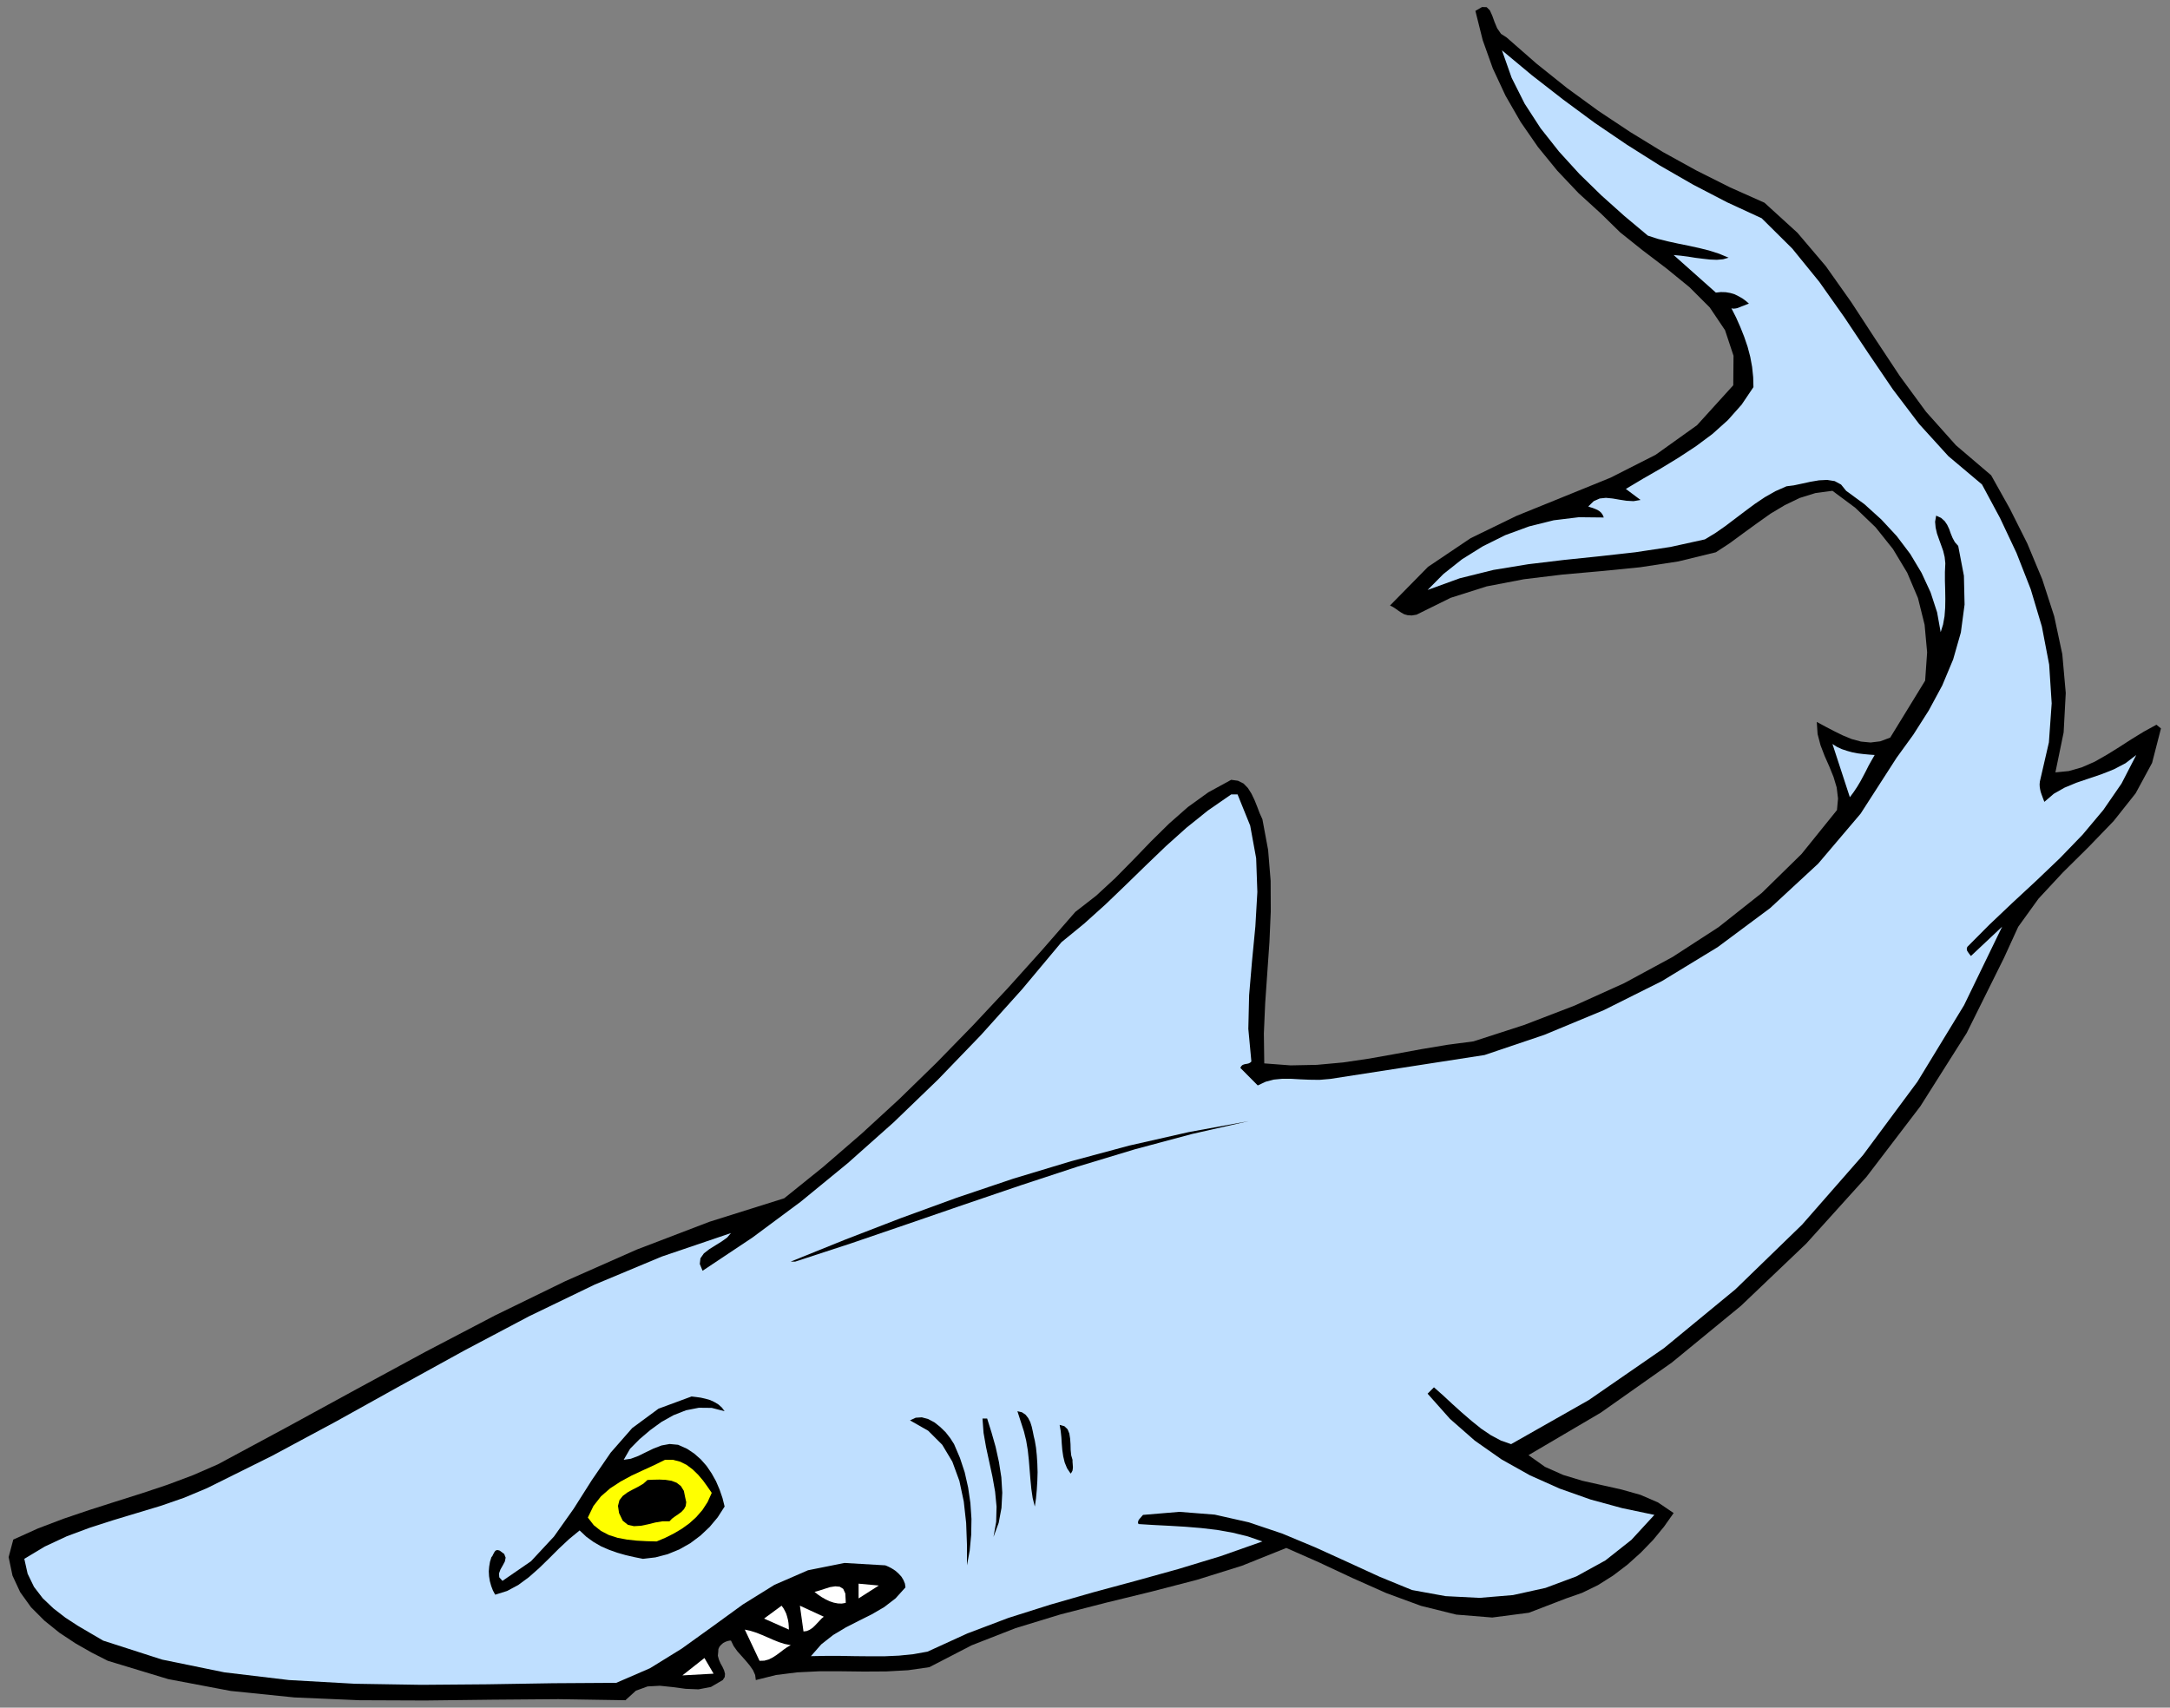 <?xml version="1.0" encoding="UTF-8" standalone="no"?>
<svg
   xmlns:dc="http://purl.org/dc/elements/1.1/"
   xmlns:cc="http://creativecommons.org/ns#"
   xmlns:rdf="http://www.w3.org/1999/02/22-rdf-syntax-ns#"
   xmlns:svg="http://www.w3.org/2000/svg"
   xmlns="http://www.w3.org/2000/svg"
   xmlns:sodipodi="http://sodipodi.sourceforge.net/DTD/sodipodi-0.dtd"
   xmlns:inkscape="http://www.inkscape.org/namespaces/inkscape"
   version="1.0"
   width="1372.447mm"
   height="1080.177mm"
   id="svg41"
   sodipodi:docname="GC000193.WMF">
  <rect width="100%" height="100%" fill="#808080" stroke="none"/>
  <sodipodi:namedview
     pagecolor="#ffffff"
     bordercolor="#666666"
     borderopacity="1"
     objecttolerance="10"
     gridtolerance="10"
     guidetolerance="10"
     inkscape:pageopacity="0"
     inkscape:pageshadow="2"
     inkscape:window-width="640"
     inkscape:window-height="480"
     id="namedview43" />
  <defs
     id="defs3">
    <pattern
       id="WMFhbasepattern"
       patternUnits="userSpaceOnUse"
       width="6"
       height="6"
       x="0"
       y="0" />
  </defs>
  <path
     style="fill:none;stroke:none;"
     d="  M 0,4081.92   L 5186.56,4081.92   L 5186.56,0   L 0,0   z "
     id="path5" />
  <path
     style="fill:#000000;fill-rule:evenodd;fill-opacity:1;stroke:none;"
     d="  M 3601.39,89.503   L 3672.808,152.029   L 3745.814,210.428   L 3820.724,265.019   L 3897.22,315.801   L 3974.987,363.409   L 4054.341,407.208   L 4135.282,447.834   L 4217.81,484.651   L 4217.81,484.651   L 4296.529,556.38   L 4364.455,636.362   L 4425.082,722.056   L 4482.851,810.608   L 4541.255,898.841   L 4604.104,984.536   L 4675.522,1064.517   L 4759.637,1136.247   L 4759.637,1136.247   L 4804.392,1216.229   L 4845.974,1299.067   L 4881.842,1385.079   L 4910.409,1473.312   L 4929.771,1564.085   L 4938.024,1656.763   L 4932.945,1751.027   L 4913.266,1846.56   L 4913.266,1846.56   L 4945.325,1843.386   L 4976.431,1834.499   L 5006.903,1821.169   L 5036.423,1804.348   L 5065.625,1786.257   L 5095.145,1767.213   L 5124.664,1749.122   L 5154.819,1732.618   L 5154.819,1732.618   L 5165.611,1741.505   L 5165.611,1741.505   L 5144.344,1824.026   L 5104.984,1896.707   L 5052.611,1962.724   L 4992.619,2024.932   L 4931.041,2085.87   L 4872.954,2148.396   L 4824.39,2215.682   L 4790.426,2289.95   L 4790.426,2289.95   L 4701.233,2469.592   L 4590.455,2644.79   L 4461.584,2813.64   L 4317.478,2973.286   L 4161.31,3122.14   L 3996.571,3257.347   L 3826.437,3377.32   L 3653.763,3478.884   L 3653.763,3478.884   L 3693.123,3506.814   L 3736.609,3526.175   L 3782.634,3540.14   L 3829.611,3550.613   L 3876.271,3561.087   L 3921.344,3573.783   L 3963.243,3591.874   L 4000.698,3617.265   L 4000.698,3617.265   L 3977.844,3649.638   L 3951.816,3681.377   L 3922.296,3711.846   L 3890.237,3740.729   L 3855.957,3766.754   L 3819.771,3789.606   L 3781.999,3808.015   L 3743.909,3821.345   L 3743.909,3821.345   L 3654.715,3855.623   L 3567.109,3867.049   L 3481.09,3860.066   L 3396.657,3839.119   L 3313.812,3808.649   L 3232.554,3772.467   L 3152.565,3735.015   L 3074.798,3700.738   L 3074.798,3700.738   L 2968.782,3743.268   L 2861.178,3776.911   L 2752.305,3805.158   L 2643.114,3831.819   L 2534.558,3859.749   L 2427.589,3892.44   L 2322.843,3933.383   L 2221.587,3985.752   L 2221.587,3985.752   L 2170.801,3993.052   L 2118.745,3995.908   L 2065.102,3996.225   L 2011.458,3995.591   L 1958.133,3995.591   L 1905.759,3998.13   L 1854.973,4004.477   L 1806.726,4016.538   L 1806.726,4016.538   L 1805.139,4004.477   L 1800.06,3993.052   L 1792.125,3981.626   L 1782.602,3970.2   L 1772.445,3958.774   L 1762.288,3947.348   L 1753.717,3935.287   L 1747.369,3922.274   L 1747.369,3922.274   L 1743.878,3922.274   L 1739.434,3923.226   L 1734.038,3925.131   L 1728.642,3927.987   L 1723.88,3932.113   L 1719.754,3936.874   L 1717.215,3942.587   L 1716.897,3948.617   L 1716.897,3948.617   L 1715.945,3958.456   L 1718.484,3967.66   L 1722.293,3976.547   L 1727.055,3985.117   L 1730.864,3993.369   L 1733.085,4001.621   L 1732.451,4009.238   L 1727.689,4016.538   L 1727.689,4016.538   L 1699.439,4033.042   L 1669.602,4038.755   L 1638.813,4037.486   L 1608.024,4033.36   L 1577.552,4030.186   L 1548.033,4031.773   L 1520.1,4041.929   L 1495.024,4064.781   L 1495.024,4064.781   L 1335.047,4062.242   L 1175.388,4063.512   L 1016.363,4065.416   L 858.925,4064.781   L 703.709,4058.116   L 551.35,4042.564   L 402.165,4014.316   L 257.741,3970.517   L 257.741,3970.517   L 219.651,3951.156   L 180.609,3928.939   L 142.202,3903.548   L 106.334,3874.666   L 74.275,3842.61   L 48.247,3806.428   L 29.837,3766.754   L 20.632,3722.637   L 20.632,3722.637   L 31.741,3680.742   L 31.741,3680.742   L 90.781,3654.082   L 151.724,3630.912   L 213.62,3609.965   L 276.151,3589.97   L 338.364,3570.291   L 400.26,3549.661   L 461.204,3526.809   L 520.878,3500.784   L 520.878,3500.784   L 686.568,3411.598   L 851.624,3321.46   L 1016.68,3231.956   L 1183.005,3144.992   L 1350.918,3063.106   L 1521.687,2987.568   L 1695.948,2920.917   L 1874.653,2864.739   L 1874.653,2864.739   L 1967.655,2789.836   L 2059.388,2710.489   L 2149.534,2627.651   L 2238.093,2541.321   L 2324.43,2452.77   L 2408.862,2362.632   L 2490.755,2271.542   L 2570.426,2180.134   L 2570.426,2180.134   L 2620.26,2141.413   L 2665.968,2099.201   L 2709.137,2055.401   L 2751.353,2011.602   L 2794.521,1969.072   L 2839.594,1929.398   L 2888.476,1894.168   L 2943.071,1864.334   L 2943.071,1864.334   L 2959.259,1866.556   L 2972.591,1873.221   L 2983.066,1884.012   L 2991.636,1897.66   L 2998.936,1912.894   L 3005.285,1928.764   L 3011.316,1944.633   L 3017.664,1958.598   L 3017.664,1958.598   L 3031.313,2031.915   L 3037.343,2105.548   L 3037.661,2178.865   L 3034.487,2252.181   L 3029.408,2325.18   L 3024.329,2398.18   L 3021.155,2470.544   L 3022.108,2542.273   L 3022.108,2542.273   L 3084.956,2547.034   L 3147.804,2545.765   L 3210.335,2540.052   L 3272.865,2530.847   L 3335.079,2519.739   L 3397.292,2508.313   L 3459.823,2497.839   L 3522.354,2489.587   L 3522.354,2489.587   L 3642.971,2450.548   L 3763.589,2404.21   L 3882.302,2350.572   L 3997.841,2288.046   L 4107.984,2216.634   L 4211.461,2134.748   L 4306.368,2041.754   L 4391.118,1936.698   L 4391.118,1936.698   L 4393.658,1909.085   L 4390.483,1882.742   L 4382.865,1857.351   L 4372.708,1832.278   L 4361.599,1807.204   L 4351.759,1781.496   L 4344.776,1754.835   L 4342.871,1725.953   L 4342.871,1725.953   L 4362.868,1736.744   L 4383.5,1747.535   L 4404.767,1758.009   L 4426.351,1766.896   L 4448.57,1772.926   L 4471.424,1775.148   L 4494.595,1772.292   L 4518.402,1763.405   L 4518.402,1763.405   L 4601.882,1627.245   L 4601.882,1627.245   L 4606.643,1559.642   L 4600.612,1493.625   L 4584.741,1429.831   L 4559.031,1369.209   L 4525.067,1312.715   L 4483.486,1260.663   L 4434.921,1214.007   L 4380.326,1173.381   L 4380.326,1173.381   L 4339.697,1178.777   L 4301.925,1190.52   L 4266.374,1207.659   L 4232.411,1227.972   L 4199.717,1251.141   L 4167.023,1274.945   L 4134.647,1298.749   L 4101.636,1320.332   L 4101.636,1320.332   L 4011.807,1342.232   L 3920.392,1356.197   L 3827.389,1365.401   L 3734.704,1373.653   L 3642.971,1384.761   L 3553.778,1401.9   L 3467.758,1429.196   L 3386.182,1469.504   L 3386.182,1469.504   L 3374.756,1471.408   L 3364.916,1470.773   L 3356.663,1468.552   L 3349.362,1464.426   L 3342.697,1459.982   L 3336.031,1455.222   L 3329.683,1451.095   L 3322.7,1447.604   L 3322.7,1447.604   L 3413.48,1355.244   L 3515.37,1286.689   L 3624.878,1233.368   L 3737.561,1187.664   L 3849.926,1141.96   L 3957.529,1087.369   L 4056.563,1016.592   L 4143.217,921.058   L 4143.217,921.058   L 4143.852,850.598   L 4123.537,789.343   L 4087.035,735.069   L 4038.47,686.509   L 3983.557,641.757   L 3926.74,598.593   L 3873.097,555.745   L 3827.389,510.994   L 3827.389,510.994   L 3773.111,461.481   L 3722.642,408.16   L 3676.3,351.348   L 3635.036,291.679   L 3598.851,228.836   L 3568.379,163.455   L 3544.255,95.851   L 3526.797,26.026   L 3526.797,26.026   L 3542.668,16.822   L 3553.778,17.139   L 3561.396,24.756   L 3567.109,37.452   L 3572.505,52.369   L 3578.853,67.604   L 3588.058,80.934   L 3601.39,89.503   L 3601.39,89.503   L 3601.39,89.503   L 3601.39,89.503   L 3601.39,89.503  z "
     id="path7" />
  <path
     style="fill:#bfdfff;fill-rule:evenodd;fill-opacity:1;stroke:none;"
     d="  M 4211.144,521.785   L 4284.149,594.149   L 4348.902,673.814   L 4408.576,758.239   L 4466.346,844.885   L 4524.75,930.897   L 4587.598,1013.736   L 4657.429,1090.543   L 4737.735,1158.147   L 4737.735,1158.147   L 4780.904,1238.446   L 4820.263,1321.919   L 4854.227,1408.565   L 4880.889,1497.751   L 4898.347,1588.842   L 4904.378,1681.519   L 4897.712,1774.831   L 4876.128,1868.46   L 4876.128,1868.46   L 4875.493,1875.125   L 4875.811,1881.155   L 4876.763,1887.186   L 4878.033,1892.899   L 4879.937,1898.612   L 4882.159,1904.642   L 4884.381,1910.672   L 4886.92,1917.02   L 4886.92,1917.02   L 4909.457,1897.66   L 4935.167,1883.06   L 4963.417,1871.316   L 4993.254,1861.16   L 5023.409,1851.004   L 5052.928,1839.26   L 5080.861,1824.66   L 5106.571,1804.982   L 5106.571,1804.982   L 5071.338,1873.221   L 5027.852,1936.381   L 4978.336,1995.415   L 4924.058,2051.593   L 4867.558,2105.548   L 4810.741,2158.235   L 4755.193,2210.921   L 4702.82,2263.607   L 4702.82,2263.607   L 4701.55,2266.781   L 4701.55,2269.955   L 4702.185,2272.811   L 4703.772,2275.351   L 4705.676,2278.207   L 4707.581,2280.746   L 4709.485,2283.285   L 4711.39,2285.507   L 4711.39,2285.507   L 4785.982,2215.364   L 4785.982,2215.364   L 4694.884,2403.258   L 4583.472,2586.073   L 4453.332,2761.588   L 4307.638,2927.899   L 4148.296,3082.467   L 3977.526,3223.07   L 3797.87,3347.168   L 3612.182,3452.541   L 3612.182,3452.541   L 3587.741,3443.971   L 3563.935,3431.276   L 3540.446,3415.406   L 3517.592,3396.998   L 3494.738,3377.32   L 3472.202,3357.007   L 3449.983,3336.377   L 3427.764,3316.699   L 3427.764,3316.699   L 3412.528,3331.934   L 3412.528,3331.934   L 3466.171,3392.237   L 3525.528,3444.289   L 3589.328,3489.04   L 3657.255,3527.127   L 3728.356,3558.865   L 3801.996,3584.891   L 3877.541,3605.521   L 3954.673,3621.708   L 3954.673,3621.708   L 3899.76,3681.377   L 3837.546,3730.572   L 3768.35,3768.659   L 3694.392,3796.271   L 3616.626,3813.41   L 3536.637,3820.075   L 3455.696,3815.949   L 3375.39,3801.349   L 3375.39,3801.349   L 3297.941,3769.611   L 3221.127,3734.381   L 3143.677,3699.151   L 3065.276,3666.46   L 2985.287,3639.482   L 2903.712,3621.073   L 2819.279,3614.408   L 2732.308,3621.708   L 2732.308,3621.708   L 2730.086,3624.247   L 2727.864,3626.786   L 2725.642,3629.325   L 2723.42,3631.865   L 2721.516,3634.721   L 2720.563,3637.578   L 2720.246,3640.434   L 2721.516,3643.608   L 2721.516,3643.608   L 2757.383,3645.83   L 2794.838,3647.734   L 2832.611,3649.956   L 2871.018,3653.13   L 2909.108,3657.573   L 2946.563,3664.238   L 2982.748,3673.125   L 3017.664,3685.186   L 3017.664,3685.186   L 2917.678,3720.416   L 2816.423,3751.202   L 2714.532,3779.45   L 2612.325,3807.062   L 2510.752,3836.262   L 2410.449,3868.001   L 2312.368,3905.135   L 2217.143,3948.617   L 2217.143,3948.617   L 2183.497,3954.648   L 2149.216,3958.139   L 2114.301,3959.726   L 2079.068,3959.726   L 2043.835,3959.408   L 2008.284,3958.774   L 1973.051,3958.774   L 1938.453,3959.408   L 1938.453,3959.408   L 1963.211,3931.161   L 1991.461,3908.944   L 2021.616,3890.853   L 2052.722,3874.983   L 2083.829,3859.431   L 2113.349,3842.293   L 2140.646,3821.345   L 2164.452,3795.002   L 2164.452,3795.002   L 2163.183,3786.115   L 2159.691,3777.545   L 2154.93,3769.611   L 2148.264,3762.311   L 2140.964,3755.646   L 2132.711,3750.25   L 2124.458,3745.807   L 2116.205,3742.315   L 2116.205,3742.315   L 2018.759,3736.602   L 1931.47,3754.059   L 1851.164,3788.971   L 1775.619,3835.945   L 1702.614,3888.948   L 1629.291,3941.635   L 1553.746,3988.291   L 1473.123,4023.203   L 1473.123,4023.203   L 1321.716,4024.155   L 1165.865,4026.695   L 1007.475,4027.964   L 848.45,4025.425   L 690.695,4016.538   L 536.431,3998.13   L 387.564,3967.66   L 246.631,3922.274   L 246.631,3922.274   L 216.794,3904.818   L 186.005,3886.727   L 155.851,3867.049   L 127.601,3845.149   L 102.208,3821.028   L 81.258,3793.732   L 66.022,3762.311   L 58.087,3726.763   L 58.087,3726.763   L 107.286,3697.246   L 159.66,3672.808   L 214.255,3652.495   L 270.438,3634.404   L 327.255,3617.265   L 384.072,3600.126   L 439.937,3580.765   L 494.532,3557.913   L 494.532,3557.913   L 650.383,3480.471   L 804.012,3397.95   L 957.006,3312.89   L 1110.317,3228.465   L 1264.581,3146.897   L 1421.701,3071.041   L 1581.996,3004.072   L 1747.369,2947.895   L 1747.369,2947.895   L 1738.164,2958.686   L 1724.833,2968.207   L 1709.914,2977.412   L 1695.313,2986.616   L 1682.617,2996.455   L 1674.364,3008.198   L 1672.777,3021.846   L 1679.442,3038.033   L 1679.442,3038.033   L 1798.156,2959.003   L 1914.012,2872.991   L 2026.694,2780.631   L 2136.202,2683.193   L 2242.219,2580.995   L 2344.744,2474.67   L 2443.143,2365.171   L 2537.415,2252.499   L 2537.415,2252.499   L 2591.693,2208.064   L 2642.797,2162.043   L 2691.361,2115.387   L 2739.291,2068.731   L 2786.903,2023.028   L 2836.102,1978.911   L 2887.524,1937.65   L 2943.071,1899.246   L 2943.071,1899.246   L 2958.307,1899.246   L 2958.307,1899.246   L 2988.462,1973.833   L 3002.745,2051.91   L 3005.602,2132.526   L 3000.841,2214.73   L 2992.905,2297.25   L 2985.922,2379.136   L 2984.018,2459.753   L 2991.318,2537.83   L 2991.318,2537.83   L 2988.144,2540.686   L 2984.97,2542.273   L 2981.161,2543.226   L 2977.035,2543.86   L 2973.226,2544.813   L 2969.734,2546.399   L 2966.877,2549.256   L 2964.973,2553.065   L 2964.973,2553.065   L 3006.554,2594.96   L 3006.554,2594.96   L 3025.599,2586.073   L 3044.961,2580.995   L 3064.959,2579.09   L 3085.591,2579.09   L 3107.492,2580.36   L 3130.029,2581.312   L 3154.152,2581.63   L 3179.863,2579.408   L 3179.863,2579.408   L 3548.699,2522.278   L 3548.699,2522.278   L 3691.536,2474.035   L 3833.738,2415.001   L 3972.765,2345.493   L 4106.08,2264.242   L 4231.458,2170.93   L 4346.045,2064.923   L 4447.618,1945.268   L 4533.637,1811.648   L 4533.637,1811.648   L 4573.632,1756.422   L 4610.452,1698.658   L 4642.828,1638.671   L 4668.856,1576.464   L 4687.266,1512.034   L 4696.154,1445.382   L 4694.567,1376.509   L 4680.918,1305.097   L 4680.918,1305.097   L 4672.983,1296.21   L 4667.587,1286.371   L 4663.143,1275.58   L 4659.334,1264.789   L 4654.573,1254.633   L 4648.542,1245.746   L 4639.971,1238.128   L 4628.227,1232.733   L 4628.227,1232.733   L 4625.688,1247.333   L 4626.958,1261.298   L 4630.132,1275.263   L 4634.893,1288.91   L 4639.971,1302.876   L 4645.05,1317.158   L 4648.542,1331.758   L 4650.129,1346.675   L 4650.129,1346.675   L 4649.176,1367.622   L 4649.176,1388.888   L 4649.811,1410.47   L 4650.129,1431.735   L 4649.811,1452.682   L 4648.224,1473.312   L 4644.733,1492.991   L 4639.019,1511.399   L 4639.019,1511.399   L 4630.449,1463.791   L 4614.896,1416.183   L 4593.311,1369.527   L 4566.331,1324.458   L 4533.955,1281.611   L 4497.135,1241.937   L 4456.823,1205.438   L 4413.02,1173.381   L 4413.02,1173.381   L 4400.958,1158.464   L 4385.722,1150.212   L 4367.63,1147.356   L 4348.267,1148.308   L 4327.635,1151.799   L 4307.321,1156.243   L 4287.958,1160.369   L 4270.501,1162.59   L 4270.501,1162.59   L 4243.838,1174.334   L 4218.762,1188.616   L 4194.638,1204.803   L 4171.15,1222.259   L 4147.661,1240.033   L 4124.172,1257.806   L 4100.049,1274.628   L 4075.29,1289.545   L 4075.29,1289.545   L 3993.08,1307.636   L 3908.965,1320.332   L 3823.58,1329.853   L 3737.878,1338.74   L 3653.128,1348.897   L 3569.966,1362.544   L 3489.342,1382.54   L 3412.528,1410.47   L 3412.528,1410.47   L 3450.3,1372.383   L 3494.738,1337.153   L 3544.573,1306.049   L 3598.216,1279.389   L 3655.35,1258.441   L 3714.072,1243.841   L 3774.064,1236.542   L 3833.738,1237.176   L 3833.738,1237.176   L 3831.198,1231.146   L 3828.024,1226.385   L 3823.58,1222.259   L 3818.502,1219.085   L 3812.788,1216.546   L 3807.075,1214.324   L 3801.679,1212.737   L 3796.6,1210.833   L 3796.6,1210.833   L 3809.614,1198.138   L 3823.898,1191.79   L 3838.816,1190.203   L 3855.004,1191.79   L 3871.51,1194.646   L 3888.015,1197.186   L 3904.838,1198.138   L 3921.662,1195.281   L 3921.662,1195.281   L 3886.428,1168.938   L 3886.428,1168.938   L 3927.375,1144.499   L 3969.909,1120.06   L 4012.125,1094.352   L 4053.706,1067.057   L 4093.383,1037.54   L 4130.203,1004.531   L 4163.214,967.397   L 4191.464,925.502   L 4191.464,925.502   L 4190.829,901.698   L 4188.29,877.259   L 4183.846,853.137   L 4177.498,829.016   L 4169.245,804.895   L 4160.04,781.725   L 4149.883,758.873   L 4138.773,736.974   L 4138.773,736.974   L 4142.9,737.926   L 4147.661,737.608   L 4152.74,736.656   L 4157.818,734.752   L 4163.214,732.53   L 4168.928,730.309   L 4174.641,728.087   L 4180.672,725.865   L 4180.672,725.865   L 4173.372,719.517   L 4165.119,713.487   L 4156.231,708.409   L 4146.709,703.648   L 4136.234,700.474   L 4125.124,698.57   L 4113.38,698.252   L 4101.636,699.522   L 4101.636,699.522   L 4000.698,609.701   L 4000.698,609.701   L 4017.521,611.288   L 4034.979,613.51   L 4052.754,616.366   L 4070.529,618.588   L 4087.669,620.492   L 4103.858,621.127   L 4118.776,619.858   L 4132.108,616.049   L 4132.108,616.049   L 4109.254,606.527   L 4085.448,598.91   L 4061.324,592.88   L 4036.566,587.484   L 4011.49,582.406   L 3986.732,577.01   L 3962.608,570.98   L 3939.119,563.363   L 3939.119,563.363   L 3882.619,516.072   L 3827.707,466.877   L 3775.333,415.778   L 3726.769,362.456   L 3682.648,306.596   L 3644.558,247.88   L 3613.452,185.989   L 3590.28,120.29   L 3590.28,120.29   L 3662.334,180.276   L 3736.609,238.041   L 3811.836,293.583   L 3888.968,345.952   L 3967.369,395.465   L 4047.358,441.486   L 4128.616,483.698   L 4211.144,521.785   L 4211.144,521.785   L 4211.144,521.785   L 4211.144,521.785   L 4211.144,521.785  z "
     id="path9" />
  <path
     style="fill:#bfdfff;fill-rule:evenodd;fill-opacity:1;stroke:none;"
     d="  M 4481.264,1804.982   L 4473.963,1817.678   L 4466.98,1830.056   L 4460.632,1842.752   L 4453.966,1855.447   L 4446.983,1868.46   L 4439.365,1881.155   L 4431.113,1893.534   L 4421.907,1905.912   L 4421.907,1905.912   L 4380.326,1778.639   L 4380.326,1778.639   L 4391.118,1785.622   L 4402.863,1791.017   L 4415.242,1795.143   L 4427.938,1798.635   L 4441.27,1801.174   L 4454.601,1802.761   L 4467.933,1804.03   L 4481.264,1804.982   L 4481.264,1804.982   L 4481.264,1804.982   L 4481.264,1804.982   L 4481.264,1804.982  z "
     id="path11" />
  <path
     style="fill:#000000;fill-rule:evenodd;fill-opacity:1;stroke:none;"
     d="  M 2984.653,2680.337   L 2849.116,2711.124   L 2712.945,2747.623   L 2576.457,2788.883   L 2440.286,2833.635   L 2304.115,2879.974   L 2168.579,2926.63   L 2033.995,2972.651   L 1900.998,3016.133   L 1900.998,3016.133   L 1890.206,3016.133   L 1890.206,3016.133   L 2020.664,2963.447   L 2153.026,2912.347   L 2286.975,2863.47   L 2422.511,2817.766   L 2560.269,2776.188   L 2699.614,2738.736   L 2840.864,2706.68   L 2984.653,2680.337   L 2984.653,2680.337   L 2984.653,2680.337   L 2984.653,2680.337   L 2984.653,2680.337  z "
     id="path13" />
  <path
     style="fill:#000000;fill-rule:evenodd;fill-opacity:1;stroke:none;"
     d="  M 1732.133,3373.829   L 1701.344,3365.894   L 1670.555,3365.577   L 1639.765,3371.607   L 1609.928,3383.35   L 1581.044,3399.537   L 1554.063,3419.215   L 1528.67,3440.797   L 1506.134,3463.649   L 1506.134,3463.649   L 1490.898,3489.992   L 1490.898,3489.992   L 1508.038,3487.453   L 1525.814,3480.788   L 1543.906,3471.901   L 1562.316,3463.015   L 1581.361,3455.715   L 1600.724,3452.223   L 1621.038,3454.128   L 1642.305,3463.649   L 1642.305,3463.649   L 1659.445,3475.075   L 1674.999,3488.723   L 1688.965,3504.592   L 1701.027,3522.366   L 1711.501,3541.092   L 1720.072,3561.087   L 1727.055,3581.4   L 1732.133,3601.713   L 1732.133,3601.713   L 1715.628,3627.421   L 1696.265,3650.59   L 1674.364,3671.221   L 1650.24,3689.312   L 1623.895,3704.229   L 1595.962,3715.655   L 1566.76,3723.272   L 1536.923,3726.763   L 1536.923,3726.763   L 1516.291,3722.637   L 1495.659,3717.877   L 1475.662,3712.164   L 1455.982,3705.181   L 1436.937,3696.929   L 1418.845,3686.455   L 1401.704,3674.077   L 1385.516,3658.843   L 1385.516,3658.843   L 1360.44,3679.473   L 1336.317,3702.007   L 1312.511,3725.811   L 1288.705,3748.981   L 1264.264,3770.563   L 1238.87,3789.289   L 1212.208,3803.571   L 1183.64,3812.458   L 1183.64,3812.458   L 1178.244,3802.302   L 1174.118,3791.51   L 1170.944,3780.084   L 1169.039,3768.341   L 1168.404,3756.598   L 1169.357,3745.172   L 1171.261,3733.746   L 1174.753,3722.637   L 1174.753,3722.637   L 1176.975,3720.098   L 1178.562,3716.607   L 1180.466,3713.116   L 1182.053,3710.259   L 1183.958,3707.72   L 1186.497,3706.133   L 1189.989,3705.816   L 1194.432,3707.085   L 1194.432,3707.085   L 1205.225,3715.02   L 1208.716,3723.907   L 1206.812,3733.111   L 1201.733,3742.633   L 1196.337,3752.154   L 1192.845,3761.676   L 1193.48,3770.88   L 1201.098,3779.45   L 1201.098,3779.45   L 1269.342,3732.476   L 1324.255,3673.442   L 1371.233,3607.108   L 1414.718,3538.553   L 1459.791,3472.854   L 1511.213,3414.137   L 1574.061,3367.798   L 1653.097,3338.599   L 1653.097,3338.599   L 1663.889,3339.868   L 1675.316,3341.455   L 1686.426,3343.994   L 1697.535,3347.168   L 1707.692,3351.929   L 1717.215,3357.642   L 1725.468,3364.942   L 1732.133,3373.829   L 1732.133,3373.829   L 1732.133,3373.829   L 1732.133,3373.829   L 1732.133,3373.829  z "
     id="path15" />
  <path
     style="fill:#000000;fill-rule:evenodd;fill-opacity:1;stroke:none;"
     d="  M 2473.615,3443.971   L 2476.471,3460.793   L 2478.376,3479.201   L 2479.646,3498.879   L 2480.28,3519.509   L 2479.646,3540.774   L 2478.376,3561.722   L 2476.471,3582.352   L 2473.615,3601.713   L 2473.615,3601.713   L 2468.536,3581.4   L 2465.362,3559.818   L 2463.14,3536.966   L 2461.235,3513.796   L 2459.331,3490.31   L 2456.792,3466.823   L 2452.983,3443.971   L 2447.586,3422.072   L 2447.586,3422.072   L 2432.033,3373.829   L 2432.033,3373.829   L 2442.825,3376.368   L 2451.396,3382.081   L 2457.744,3390.015   L 2462.823,3399.854   L 2466.314,3410.963   L 2468.853,3422.389   L 2471.075,3433.497   L 2473.615,3443.971   L 2473.615,3443.971   L 2473.615,3443.971   L 2473.615,3443.971   L 2473.615,3443.971  z "
     id="path17" />
  <path
     style="fill:#000000;fill-rule:evenodd;fill-opacity:1;stroke:none;"
     d="  M 2280.626,3452.541   L 2294.593,3485.232   L 2306.019,3519.827   L 2314.272,3556.326   L 2319.668,3593.461   L 2322.208,3631.23   L 2321.573,3669.316   L 2318.081,3706.451   L 2311.416,3742.315   L 2311.416,3742.315   L 2311.416,3692.486   L 2309.511,3641.069   L 2303.798,3589.652   L 2293.323,3540.457   L 2276.5,3494.436   L 2252.376,3454.128   L 2218.73,3420.485   L 2175.244,3395.728   L 2175.244,3395.728   L 2188.893,3389.381   L 2203.494,3388.428   L 2218.73,3392.555   L 2233.649,3400.489   L 2247.615,3411.598   L 2260.629,3424.293   L 2271.739,3438.576   L 2280.626,3452.541   L 2280.626,3452.541   L 2280.626,3452.541   L 2280.626,3452.541   L 2280.626,3452.541  z "
     id="path19" />
  <path
     style="fill:#000000;fill-rule:evenodd;fill-opacity:1;stroke:none;"
     d="  M 2359.663,3391.285   L 2370.137,3424.611   L 2379.977,3459.206   L 2387.912,3495.388   L 2393.626,3531.887   L 2395.848,3568.704   L 2393.943,3605.204   L 2387.278,3640.751   L 2374.898,3674.394   L 2374.898,3674.394   L 2381.247,3638.212   L 2382.199,3602.03   L 2378.707,3566.165   L 2372.359,3530.301   L 2364.741,3495.071   L 2357.123,3459.841   L 2351.092,3425.563   L 2348.553,3391.285   L 2348.553,3391.285   L 2359.663,3391.285   L 2359.663,3391.285   L 2359.663,3391.285   L 2359.663,3391.285  z "
     id="path21" />
  <path
     style="fill:#000000;fill-rule:evenodd;fill-opacity:1;stroke:none;"
     d="  M 2563.76,3489.992   L 2563.76,3494.436   L 2564.078,3498.562   L 2564.395,3503.005   L 2564.713,3507.449   L 2564.395,3511.575   L 2563.76,3515.701   L 2561.856,3519.509   L 2559.317,3523.001   L 2559.317,3523.001   L 2550.746,3510.305   L 2545.033,3496.34   L 2541.541,3481.74   L 2539.32,3466.506   L 2538.05,3451.271   L 2537.098,3436.037   L 2535.51,3421.119   L 2532.971,3406.519   L 2532.971,3406.519   L 2544.398,3409.693   L 2552.016,3416.993   L 2556.142,3427.15   L 2558.047,3439.21   L 2558.999,3452.858   L 2559.317,3466.188   L 2560.586,3479.201   L 2563.76,3489.992   L 2563.76,3489.992   L 2563.76,3489.992   L 2563.76,3489.992   L 2563.76,3489.992  z "
     id="path23" />
  <path
     style="fill:#ffff00;fill-rule:evenodd;fill-opacity:1;stroke:none;"
     d="  M 1701.344,3569.022   L 1691.504,3590.922   L 1679.125,3609.965   L 1664.207,3627.104   L 1647.701,3642.021   L 1629.608,3655.034   L 1610.246,3666.46   L 1589.931,3676.616   L 1569.617,3685.186   L 1569.617,3685.186   L 1545.493,3684.551   L 1522.005,3683.281   L 1498.833,3680.742   L 1476.614,3676.616   L 1455.665,3669.951   L 1436.62,3660.112   L 1419.48,3646.464   L 1405.196,3628.056   L 1405.196,3628.056   L 1418.527,3600.443   L 1436.62,3577.274   L 1458.522,3558.231   L 1483.28,3542.044   L 1509.625,3527.762   L 1536.923,3515.066   L 1563.903,3502.688   L 1589.614,3489.992   L 1589.614,3489.992   L 1608.341,3489.992   L 1625.799,3494.436   L 1641.67,3502.37   L 1655.954,3513.162   L 1668.968,3525.857   L 1681.03,3540.14   L 1691.504,3554.739   L 1701.344,3569.022   L 1701.344,3569.022   L 1701.344,3569.022   L 1701.344,3569.022   L 1701.344,3569.022  z "
     id="path25" />
  <path
     style="fill:#000000;fill-rule:evenodd;fill-opacity:1;stroke:none;"
     d="  M 1637.861,3579.813   L 1640.4,3591.239   L 1639.131,3600.443   L 1635.004,3608.061   L 1628.973,3614.408   L 1621.355,3620.121   L 1613.42,3625.517   L 1606.12,3630.912   L 1600.406,3636.943   L 1600.406,3636.943   L 1583.9,3636.943   L 1566.76,3639.799   L 1548.985,3644.243   L 1531.844,3647.734   L 1515.339,3648.686   L 1501.055,3645.512   L 1488.676,3635.673   L 1479.788,3617.265   L 1479.788,3617.265   L 1477.249,3600.126   L 1480.741,3586.478   L 1488.676,3576.322   L 1499.786,3568.07   L 1512.482,3561.087   L 1525.496,3554.422   L 1537.875,3547.122   L 1547.715,3538.235   L 1547.715,3538.235   L 1561.364,3537.601   L 1576.283,3537.283   L 1590.884,3537.918   L 1605.167,3540.14   L 1617.546,3544.9   L 1627.704,3552.835   L 1634.687,3564.261   L 1637.861,3579.813   L 1637.861,3579.813   L 1637.861,3579.813   L 1637.861,3579.813   L 1637.861,3579.813  z "
     id="path27" />
  <path
     style="fill:#ffffff;fill-rule:evenodd;fill-opacity:1;stroke:none;"
     d="  M 2052.405,3821.345   L 2052.405,3786.115   L 2100.652,3790.558   L 2052.405,3821.345   L 2052.405,3821.345   L 2052.405,3821.345   L 2052.405,3821.345  z "
     id="path29" />
  <path
     style="fill:#ffffff;fill-rule:evenodd;fill-opacity:1;stroke:none;"
     d="  M 2021.616,3827.693   L 2021.616,3832.136   L 2021.616,3832.136   L 2012.093,3833.723   L 2002.888,3833.406   L 1993.048,3831.501   L 1983.526,3828.327   L 1974.004,3823.884   L 1964.481,3818.488   L 1955.593,3812.458   L 1947.023,3805.793   L 1947.023,3805.793   L 1958.45,3802.619   L 1971.147,3798.493   L 1984.161,3794.367   L 1996.54,3792.463   L 2007.332,3793.415   L 2015.585,3798.493   L 2020.664,3809.602   L 2021.616,3827.693   L 2021.616,3827.693   L 2021.616,3827.693   L 2021.616,3827.693   L 2021.616,3827.693  z "
     id="path31" />
  <path
     style="fill:#ffffff;fill-rule:evenodd;fill-opacity:1;stroke:none;"
     d="  M 1885.762,3895.931   L 1826.406,3869.588   L 1868.304,3838.801   L 1868.304,3838.801   L 1872.748,3844.832   L 1876.24,3851.179   L 1879.414,3857.845   L 1881.636,3865.144   L 1883.54,3872.444   L 1884.81,3880.062   L 1885.445,3887.996   L 1885.762,3895.931   L 1885.762,3895.931   L 1885.762,3895.931   L 1885.762,3895.931   L 1885.762,3895.931  z "
     id="path33" />
  <path
     style="fill:#ffffff;fill-rule:evenodd;fill-opacity:1;stroke:none;"
     d="  M 1969.242,3865.144   L 1964.164,3869.27   L 1959.085,3874.666   L 1953.689,3880.379   L 1948.293,3886.092   L 1942.262,3891.805   L 1935.596,3896.248   L 1928.296,3899.422   L 1920.678,3900.374   L 1920.678,3900.374   L 1912.108,3838.801   L 1969.242,3865.144   L 1969.242,3865.144   L 1969.242,3865.144   L 1969.242,3865.144  z "
     id="path35" />
  <path
     style="fill:#ffffff;fill-rule:evenodd;fill-opacity:1;stroke:none;"
     d="  M 1890.206,3933.065   L 1881.318,3938.144   L 1872.748,3944.174   L 1864.495,3950.522   L 1855.925,3956.869   L 1847.037,3962.582   L 1837.515,3967.343   L 1827.04,3970.2   L 1815.613,3970.517   L 1815.613,3970.517   L 1780.38,3895.931   L 1780.38,3895.931   L 1794.664,3899.105   L 1808.63,3903.548   L 1821.962,3908.944   L 1835.293,3914.657   L 1848.307,3920.37   L 1861.639,3925.765   L 1875.605,3930.209   L 1890.206,3933.065   L 1890.206,3933.065   L 1890.206,3933.065   L 1890.206,3933.065   L 1890.206,3933.065  z "
     id="path37" />
  <path
     style="fill:#ffffff;fill-rule:evenodd;fill-opacity:1;stroke:none;"
     d="  M 1631.195,4005.43   L 1683.886,3963.852   L 1705.788,4001.304   L 1631.195,4005.43   L 1631.195,4005.43   L 1631.195,4005.43   L 1631.195,4005.43  z "
     id="path39" />
</svg>
